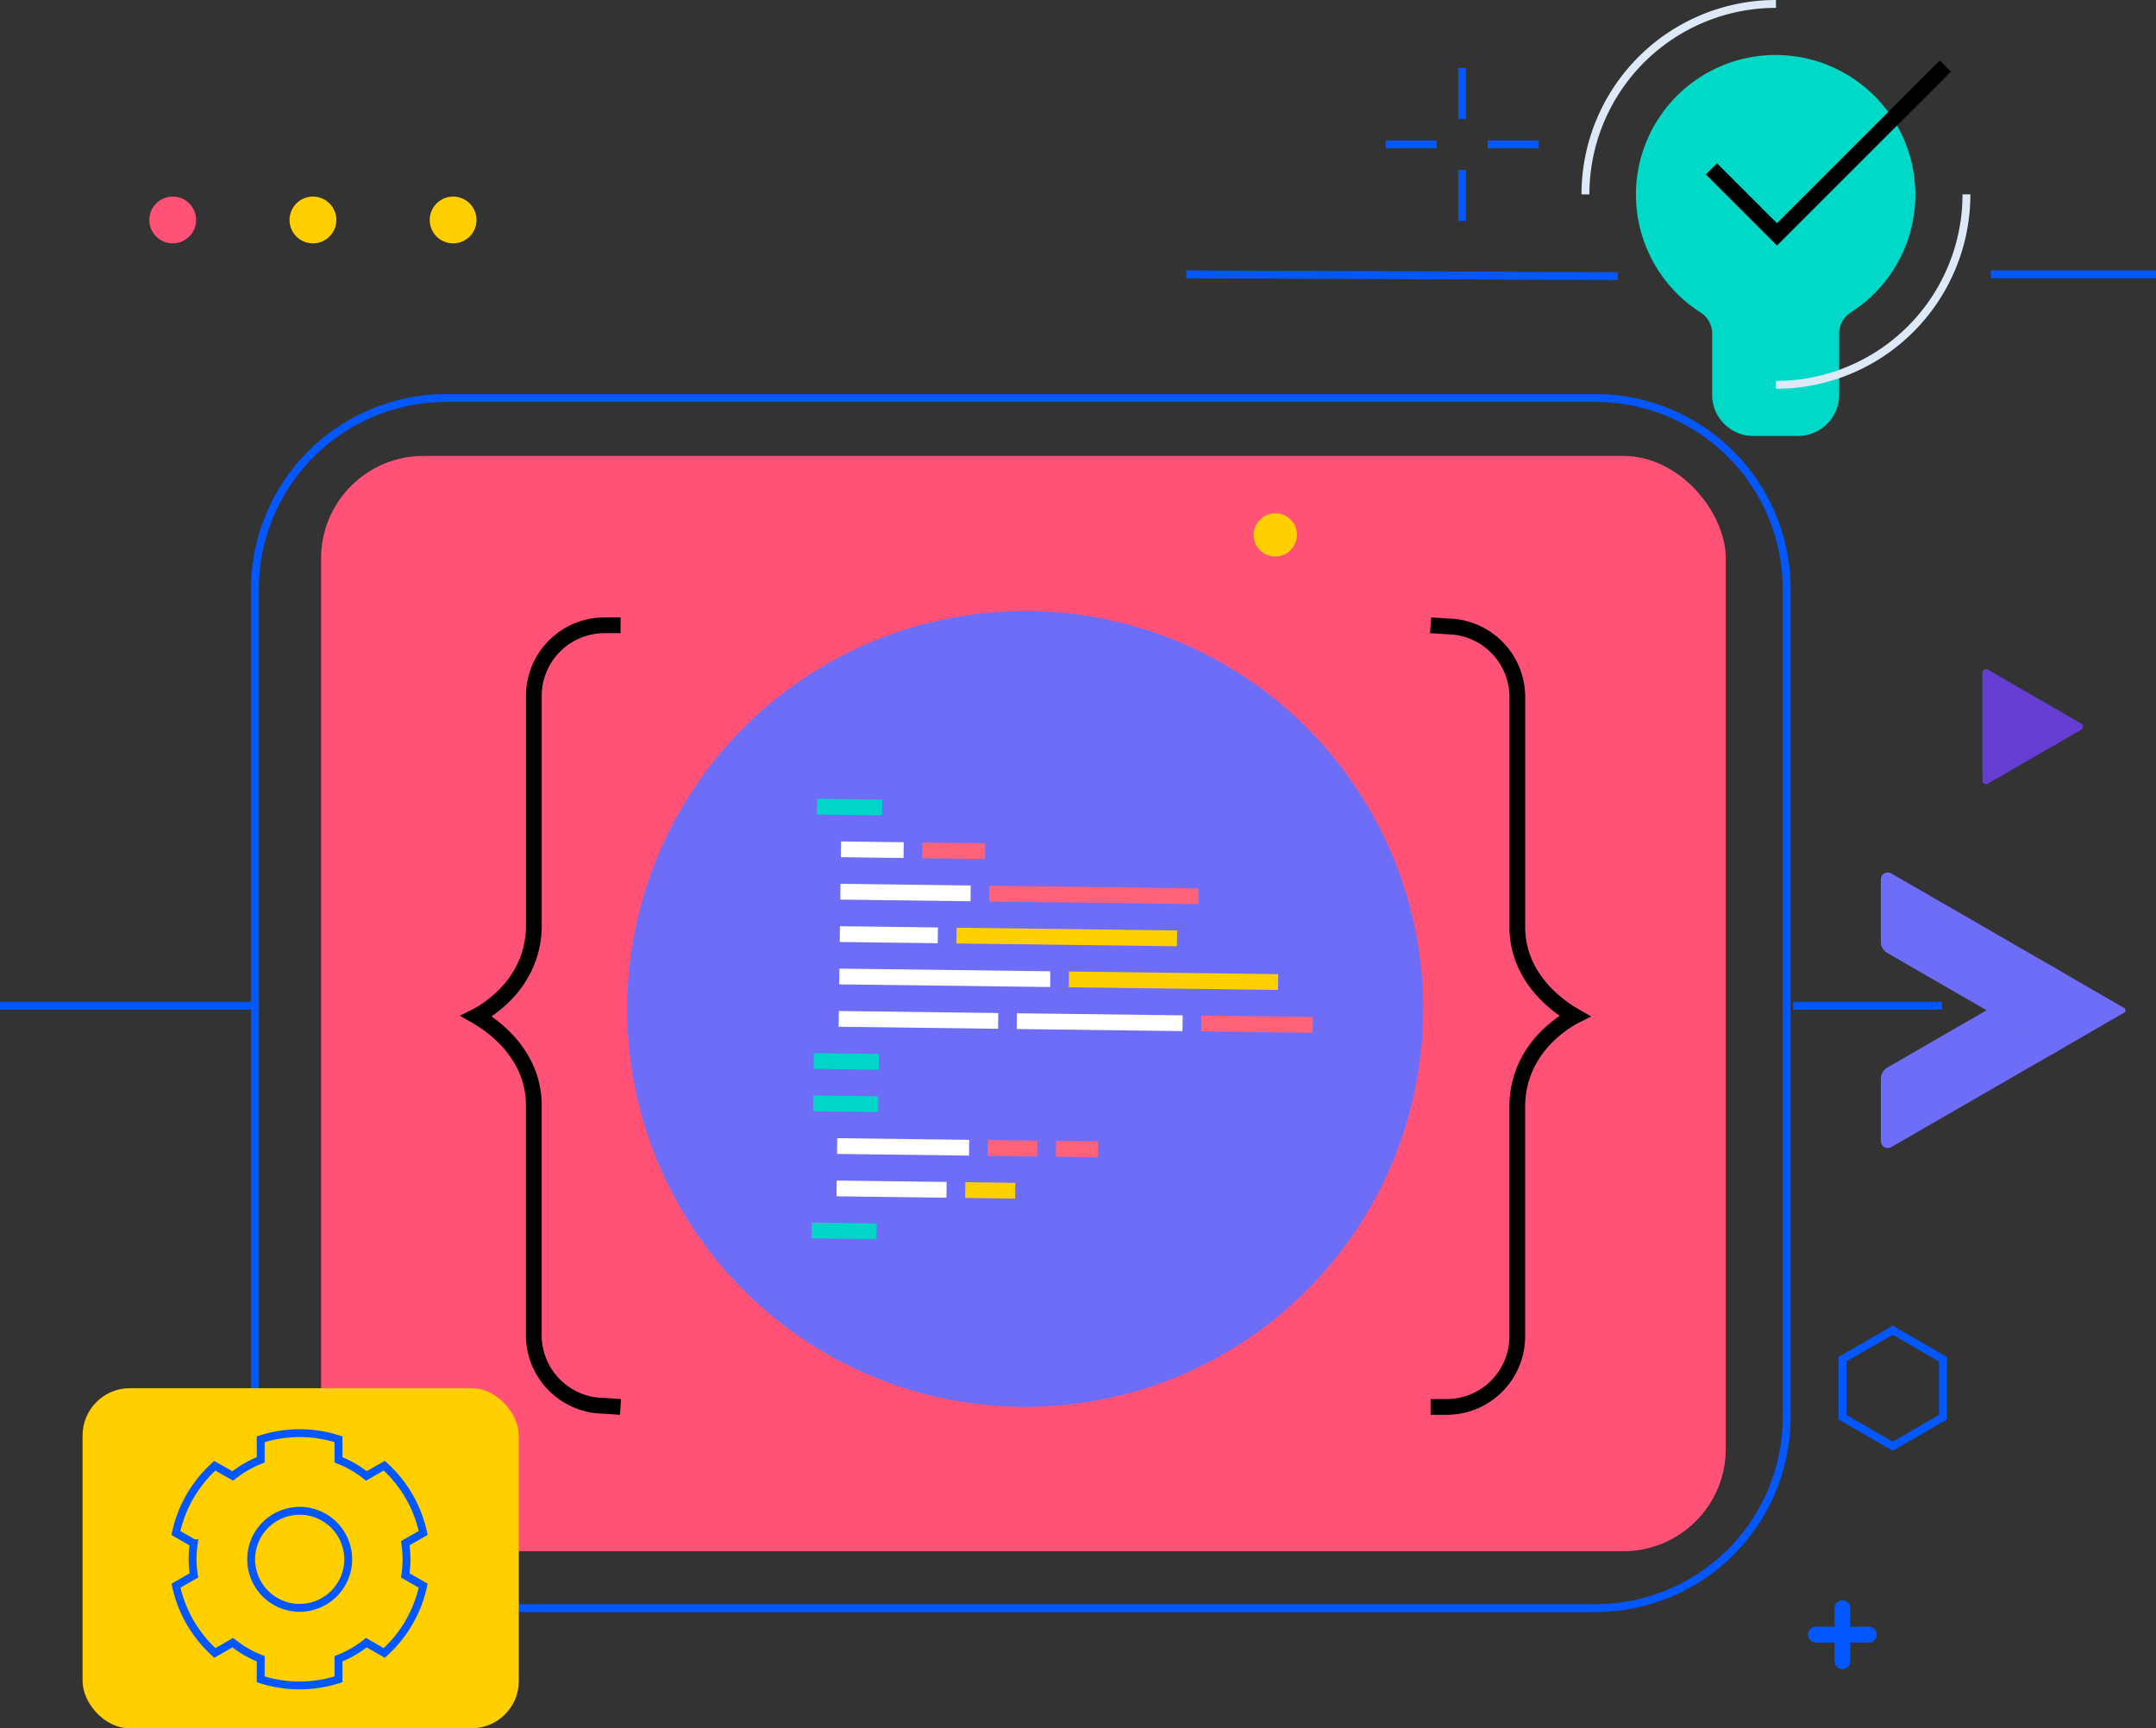 <?xml version="1.0"?>
<svg xmlns="http://www.w3.org/2000/svg" width="273.503" height="219.281" viewBox="0 0 273.503 219.281">
  <rect x="0" y="0" width="273.503" height="219.281" fill="#333333" stroke="none"/>
  <defs>
    <clipPath id="a">
      <path class="a" d="m8249.9 4223.251-.087-118.4c0-2.96 3.585-4.81 6.454-3.329l114.72 59.27a3.651 3.651 0 0 1 0 6.655l-114.632 59.135c-2.874 1.474-6.455-.374-6.455-3.331z" transform="translate(-8249.81 -4100.997)" />
    </clipPath>
    <clipPath id="b">
      <path style="fill:none" d="M0 0h173.697v157.971H0z" />
    </clipPath>
    <style>.a{fill:#6d6df7}.e,.f,.g,.k,.l,.o,.p,.q,.r{fill:none}.e{stroke:#8174f2}.e,.f{stroke-linecap:round}.e,.f,.l,.o,.p,.q,.r{stroke-width:2px}.f,.g{stroke:#0357ff}.g,.k,.l,.o,.p,.q,.r{stroke-miterlimit:10}.h{fill:#ff5276}.k{stroke:#dde9f7}.l{stroke:#000}.m{fill:#ffcf00}.o{stroke:#00d5c7}.p{stroke:#fff}.q{stroke:#ff6279}.r{stroke:#ffd000}</style>
  </defs>
  <g transform="translate(72.443 28.831)">
    <g style="opacity:.5;clip-path:url(#a)">
      <g transform="translate(-97.277 28.329)" style="clip-path:url(#b)">
        <path class="e" d="M5.999 3.309v5.379M3.309 6h5.383M27.999 3.309v5.379M25.309 6h5.383M49.999 3.309v5.379M47.309 6h5.383M71.999 3.309v5.379M69.309 6h5.383M93.999 3.309v5.379M91.309 6h5.383M115.999 3.309v5.379M113.309 6h5.383M137.999 3.309v5.379M135.309 6h5.383M159.999 3.309v5.379M157.309 6h5.383M5.999 25.309v5.379M3.309 28h5.383M27.999 25.309v5.379M25.309 28h5.383M49.999 25.309v5.379M47.309 28h5.383M71.999 25.309v5.379M69.309 28h5.383M93.999 25.309v5.379M91.309 28h5.383M115.999 25.309v5.379M113.309 28h5.383M137.999 25.309v5.379M135.309 28h5.383M159.999 25.309v5.379M157.309 28h5.383M5.999 47.309v5.379M3.309 50h5.383M27.999 47.309v5.379M25.309 50h5.383M49.999 47.309v5.379M47.309 50h5.383M71.999 47.309v5.379M69.309 50h5.383M93.999 47.309v5.379M91.309 50h5.383M115.999 47.309v5.379M113.309 50h5.383M137.999 47.309v5.379M135.309 50h5.383M159.999 47.309v5.379M157.309 50h5.383M5.999 69.309v5.379M3.309 72h5.383M27.999 69.309v5.379M25.309 72h5.383M49.999 69.309v5.379M47.309 72h5.383M71.999 69.309v5.379M69.309 72h5.383M93.999 69.309v5.379M91.309 72h5.383M115.999 69.309v5.379M113.309 72h5.383M137.999 69.309v5.379M135.309 72h5.383M159.999 69.309v5.379M157.309 72h5.383" />
        <g>
          <path class="e" d="M5.999 91.309v5.379M3.309 94h5.383" />
        </g>
        <g>
          <path class="e" d="M27.999 91.309v5.379M25.309 94h5.383" />
        </g>
        <g>
          <path class="e" d="M49.999 91.309v5.379M47.309 94h5.383" />
        </g>
        <g>
          <path class="e" d="M71.999 91.309v5.379M69.309 94h5.383" />
        </g>
        <g>
          <path class="e" d="M93.999 91.309v5.379M91.309 94h5.383" />
        </g>
        <g>
          <path class="e" d="M115.999 91.309v5.379M113.309 94h5.383" />
        </g>
        <g>
          <path class="e" d="M137.999 91.309v5.379M135.309 94h5.383" />
        </g>
        <g>
          <path class="e" d="M159.999 91.309v5.379M157.309 94h5.383" />
        </g>
        <g>
          <path class="e" d="M5.999 113.309v5.379M3.309 116h5.383" />
        </g>
        <g>
          <path class="e" d="M27.999 113.309v5.379M25.309 116h5.383" />
        </g>
        <g>
          <path class="e" d="M49.999 113.309v5.379M47.309 116h5.383" />
        </g>
        <g>
          <path class="e" d="M71.999 113.309v5.379M69.309 116h5.383" />
        </g>
        <g>
          <path class="e" d="M93.999 113.309v5.379M91.309 116h5.383" />
        </g>
        <g>
          <path class="e" d="M115.999 113.309v5.379M113.309 116h5.383" />
        </g>
        <g>
          <path class="e" d="M137.999 113.309v5.379M135.309 116h5.383" />
        </g>
        <g>
          <path class="e" d="M159.999 113.309v5.379M157.309 116h5.383" />
        </g>
        <g>
          <path class="e" d="M5.999 135.309v5.379M3.309 138h5.383" />
        </g>
        <g>
          <path class="e" d="M27.999 135.309v5.379M25.309 138h5.383" />
        </g>
        <g>
          <path class="e" d="M49.999 135.309v5.379M47.309 138h5.383" />
        </g>
        <g>
          <path class="e" d="M71.999 135.309v5.379M69.309 138h5.383" />
        </g>
        <g>
          <path class="e" d="M93.999 135.309v5.379M91.309 138h5.383" />
        </g>
        <g>
          <path class="e" d="M115.999 135.309v5.379M113.309 138h5.383" />
        </g>
        <g>
          <path class="e" d="M137.999 135.309v5.379M135.309 138h5.383" />
        </g>
        <g>
          <path class="e" d="M159.999 135.309v5.379M157.309 138h5.383" />
        </g>
        <g>
          <path class="e" d="M5.999 157.309v5.379M3.309 160h5.383" />
        </g>
        <g>
          <path class="e" d="M27.999 157.309v5.379M25.309 160h5.383" />
        </g>
        <g>
          <path class="e" d="M49.999 157.309v5.379M47.309 160h5.383" />
        </g>
        <g>
          <path class="e" d="M71.999 157.309v5.379M69.309 160h5.383" />
        </g>
        <g>
          <path class="e" d="M93.999 157.309v5.379M91.309 160h5.383" />
        </g>
        <g>
          <path class="e" d="M115.999 157.309v5.379M113.309 160h5.383" />
        </g>
        <g>
          <path class="e" d="M137.999 157.309v5.379M135.309 160h5.383" />
        </g>
        <g>
          <path class="e" d="M159.999 157.309v5.379M157.309 160h5.383" />
        </g>
      </g>
    </g>
    <path class="f" d="M161.28 175.196v6.737M157.913 178.564h6.737" />
    <path class="g" d="M174.032 150.975v-7.359l-6.374-3.68-6.372 3.68v7.359l6.372 3.68z" />
    <path class="a" d="m166.983 106.612 21.127-12.2a.882.882 0 0 1 1.323.764v7.9a1.653 1.653 0 0 1-.827 1.432l-21.126 12.2a.883.883 0 0 1-1.324-.764v-7.9a1.655 1.655 0 0 1 .827-1.432z" />
    <path class="a" d="m188.603 94.182-21.126-12.2a.883.883 0 0 0-1.324.764v7.9a1.655 1.655 0 0 0 .827 1.433l21.127 12.2a.882.882 0 0 0 1.323-.763v-7.9a1.654 1.654 0 0 0-.827-1.434z" />
    <path class="a" d="m187.302 104.663-.007-10.631a.345.345 0 0 1 .519-.3l9.2 5.322a.344.344 0 0 1 0 .6l-9.194 5.309a.345.345 0 0 1-.518-.3z" />
    <g transform="translate(-72.443 21.669)">
      <rect class="h" width="178.194" height="138.969" rx="13" transform="translate(40.732 7.344)" />
      <path class="g" d="M202.365 0H56.629A24.265 24.265 0 0 0 32.34 24.241v105.045a24.265 24.265 0 0 0 24.289 24.241h145.736a24.265 24.265 0 0 0 24.291-24.241V24.242A24.265 24.265 0 0 0 202.365 0zM0 77.094h32.538M227.469 77.094h18.883" />
    </g>
    <path class="g" d="m78.052 5.98 54.732.226" />
    <path d="M8.412 0h20.949" transform="translate(171.699 5.981)" style="stroke:#0357ff;fill:none" />
    <path d="M1477.023 2867.538a17.722 17.722 0 1 0-27.266 14.936 3.191 3.191 0 0 1 1.488 2.681v7.77a5.235 5.235 0 0 0 5.235 5.235h5.641a5.236 5.236 0 0 0 5.236-5.235v-7.74a3.2 3.2 0 0 1 1.471-2.7 17.707 17.707 0 0 0 8.195-14.947z" transform="translate(-1306.491 -2871.674)" style="fill:#00d9c8" />
    <path class="k" d="M128.681-4.164a24.166 24.166 0 0 1 24.166-24.167M177.014-4.169a24.167 24.167 0 0 1-24.167 24.166" />
    <path class="l" d="M174.341-20.456 152.978.907l-8.313-8.313" />
    <circle class="m" cx="2.746" cy="2.746" transform="translate(86.591 36.289)" r="2.746" />
    <g>
      <path d="m8081.7 3332.411 11.869-6.853a.445.445 0 0 0 0-.771l-11.879-6.869a.445.445 0 0 0-.668.386l.009 13.721a.445.445 0 0 0 .669.386z" transform="translate(-7901.984 -3261.811)" style="fill:#653dd3" />
    </g>
    <g transform="translate(-53.5 -3.89)">
      <circle class="h" cx="2.968" cy="2.968" r="2.968" />
      <circle class="m" cx="2.968" cy="2.968" transform="translate(17.787)" r="2.968" />
      <circle class="m" cx="2.968" cy="2.968" transform="translate(35.571)" r="2.968" />
    </g>
    <g>
      <g transform="translate(-11.993 48.687)">
        <circle class="a" cx="50.494" cy="50.494" transform="translate(19.113)" r="50.494" />
        <path class="l" d="m18.264 100.987-2.115-.143a8.964 8.964 0 0 1-8.883-8.965V62.694a11.353 11.353 0 0 0-1.218-5.133 13.594 13.594 0 0 0-2.665-3.592 16.852 16.852 0 0 0-2.657-2.115 16.225 16.225 0 0 0-.727-.441c.2-.1.441-.244.727-.416a15.462 15.462 0 0 0 2.661-2.071 13.154 13.154 0 0 0 2.667-3.654 12.2 12.2 0 0 0 1.217-5.392v-29.1a8.965 8.965 0 0 1 8.965-8.965h2.035M121.034 1.811l2.115.144a8.966 8.966 0 0 1 8.884 8.965v29.186a11.336 11.336 0 0 0 1.217 5.132 13.565 13.565 0 0 0 2.666 3.594 16.889 16.889 0 0 0 2.656 2.115c.285.183.535.331.727.441-.2.1-.442.242-.727.417a15.426 15.426 0 0 0-2.66 2.072 13.151 13.151 0 0 0-2.668 3.654 12.209 12.209 0 0 0-1.218 5.393v29.1a8.963 8.963 0 0 1-8.962 8.964h-2.035" />
        <path class="o" d="m51.442 24.929-8.247-.105" />
        <path class="p" d="m46.226 30.24 7.955.101" />
        <path class="q" d="m56.55 30.371 7.955.101" />
        <path class="p" d="m46.157 35.618 16.521.21" />
        <path class="q" d="m65.048 35.858 26.541.336" />
        <path class="p" d="m46.089 40.997 12.431.157" />
        <path class="r" d="m60.889 41.184 27.971.354" />
        <path class="p" d="m46.021 46.374 26.758.339" />
        <path d="m608.494 3806.457 26.536.336" transform="translate(-533.345 -3759.714)" style="stroke:#ffd000;stroke-width:2px;fill:none" />
        <path class="p" d="m45.952 51.753 20.218.256M68.54 52.039l21.028.266" />
        <path class="q" d="m91.938 52.335 14.142.179" />
        <path class="o" d="m51.032 57.197-8.247-.105M50.963 62.575l-8.247-.105" />
        <g>
          <path class="p" d="m45.745 67.887 16.742.213" />
          <path class="q" d="m64.857 68.13 6.28.079M73.507 68.239l5.319.067" />
          <path class="p" d="m45.678 73.265 13.948.176" />
          <path class="r" d="m61.996 73.472 6.341.081" />
        </g>
        <path class="o" d="m50.757 78.709-8.247-.105" />
      </g>
    </g>
    <g transform="translate(-64.04 145.63)">
      <rect class="m" width="55.336" height="43.155" rx="6" transform="translate(2.072 1.665)" />
      <path class="g" d="m43.01 21.335 2.27-1.305a16 16 0 0 0-4.934-8.53l-2.27 1.3a13.551 13.551 0 0 0-3.54-2.043v-2.61a16.071 16.071 0 0 0-9.868 0v2.61a13.588 13.588 0 0 0-3.54 2.043l-2.282-1.292a15.989 15.989 0 0 0-4.934 8.531l2.269 1.305a13.691 13.691 0 0 0-.147 2.043 13.866 13.866 0 0 0 .16 2.031l-2.27 1.305a16 16 0 0 0 4.934 8.531l2.27-1.305a13.6 13.6 0 0 0 3.54 2.044v2.609a16.067 16.067 0 0 0 9.868 0v-2.609a13.567 13.567 0 0 0 3.54-2.044l2.27 1.305a16 16 0 0 0 4.934-8.531l-2.27-1.305a13.648 13.648 0 0 0 0-4.083zm-13.407 8.2a6.155 6.155 0 1 1 6.167-6.156 6.162 6.162 0 0 1-6.167 6.154z" />
    </g>
  </g>
  <path class="g" d="M185.489 8.619v6.473M185.489 21.564v6.473M182.254 18.327h-6.473M195.199 18.327h-6.473" />
</svg>